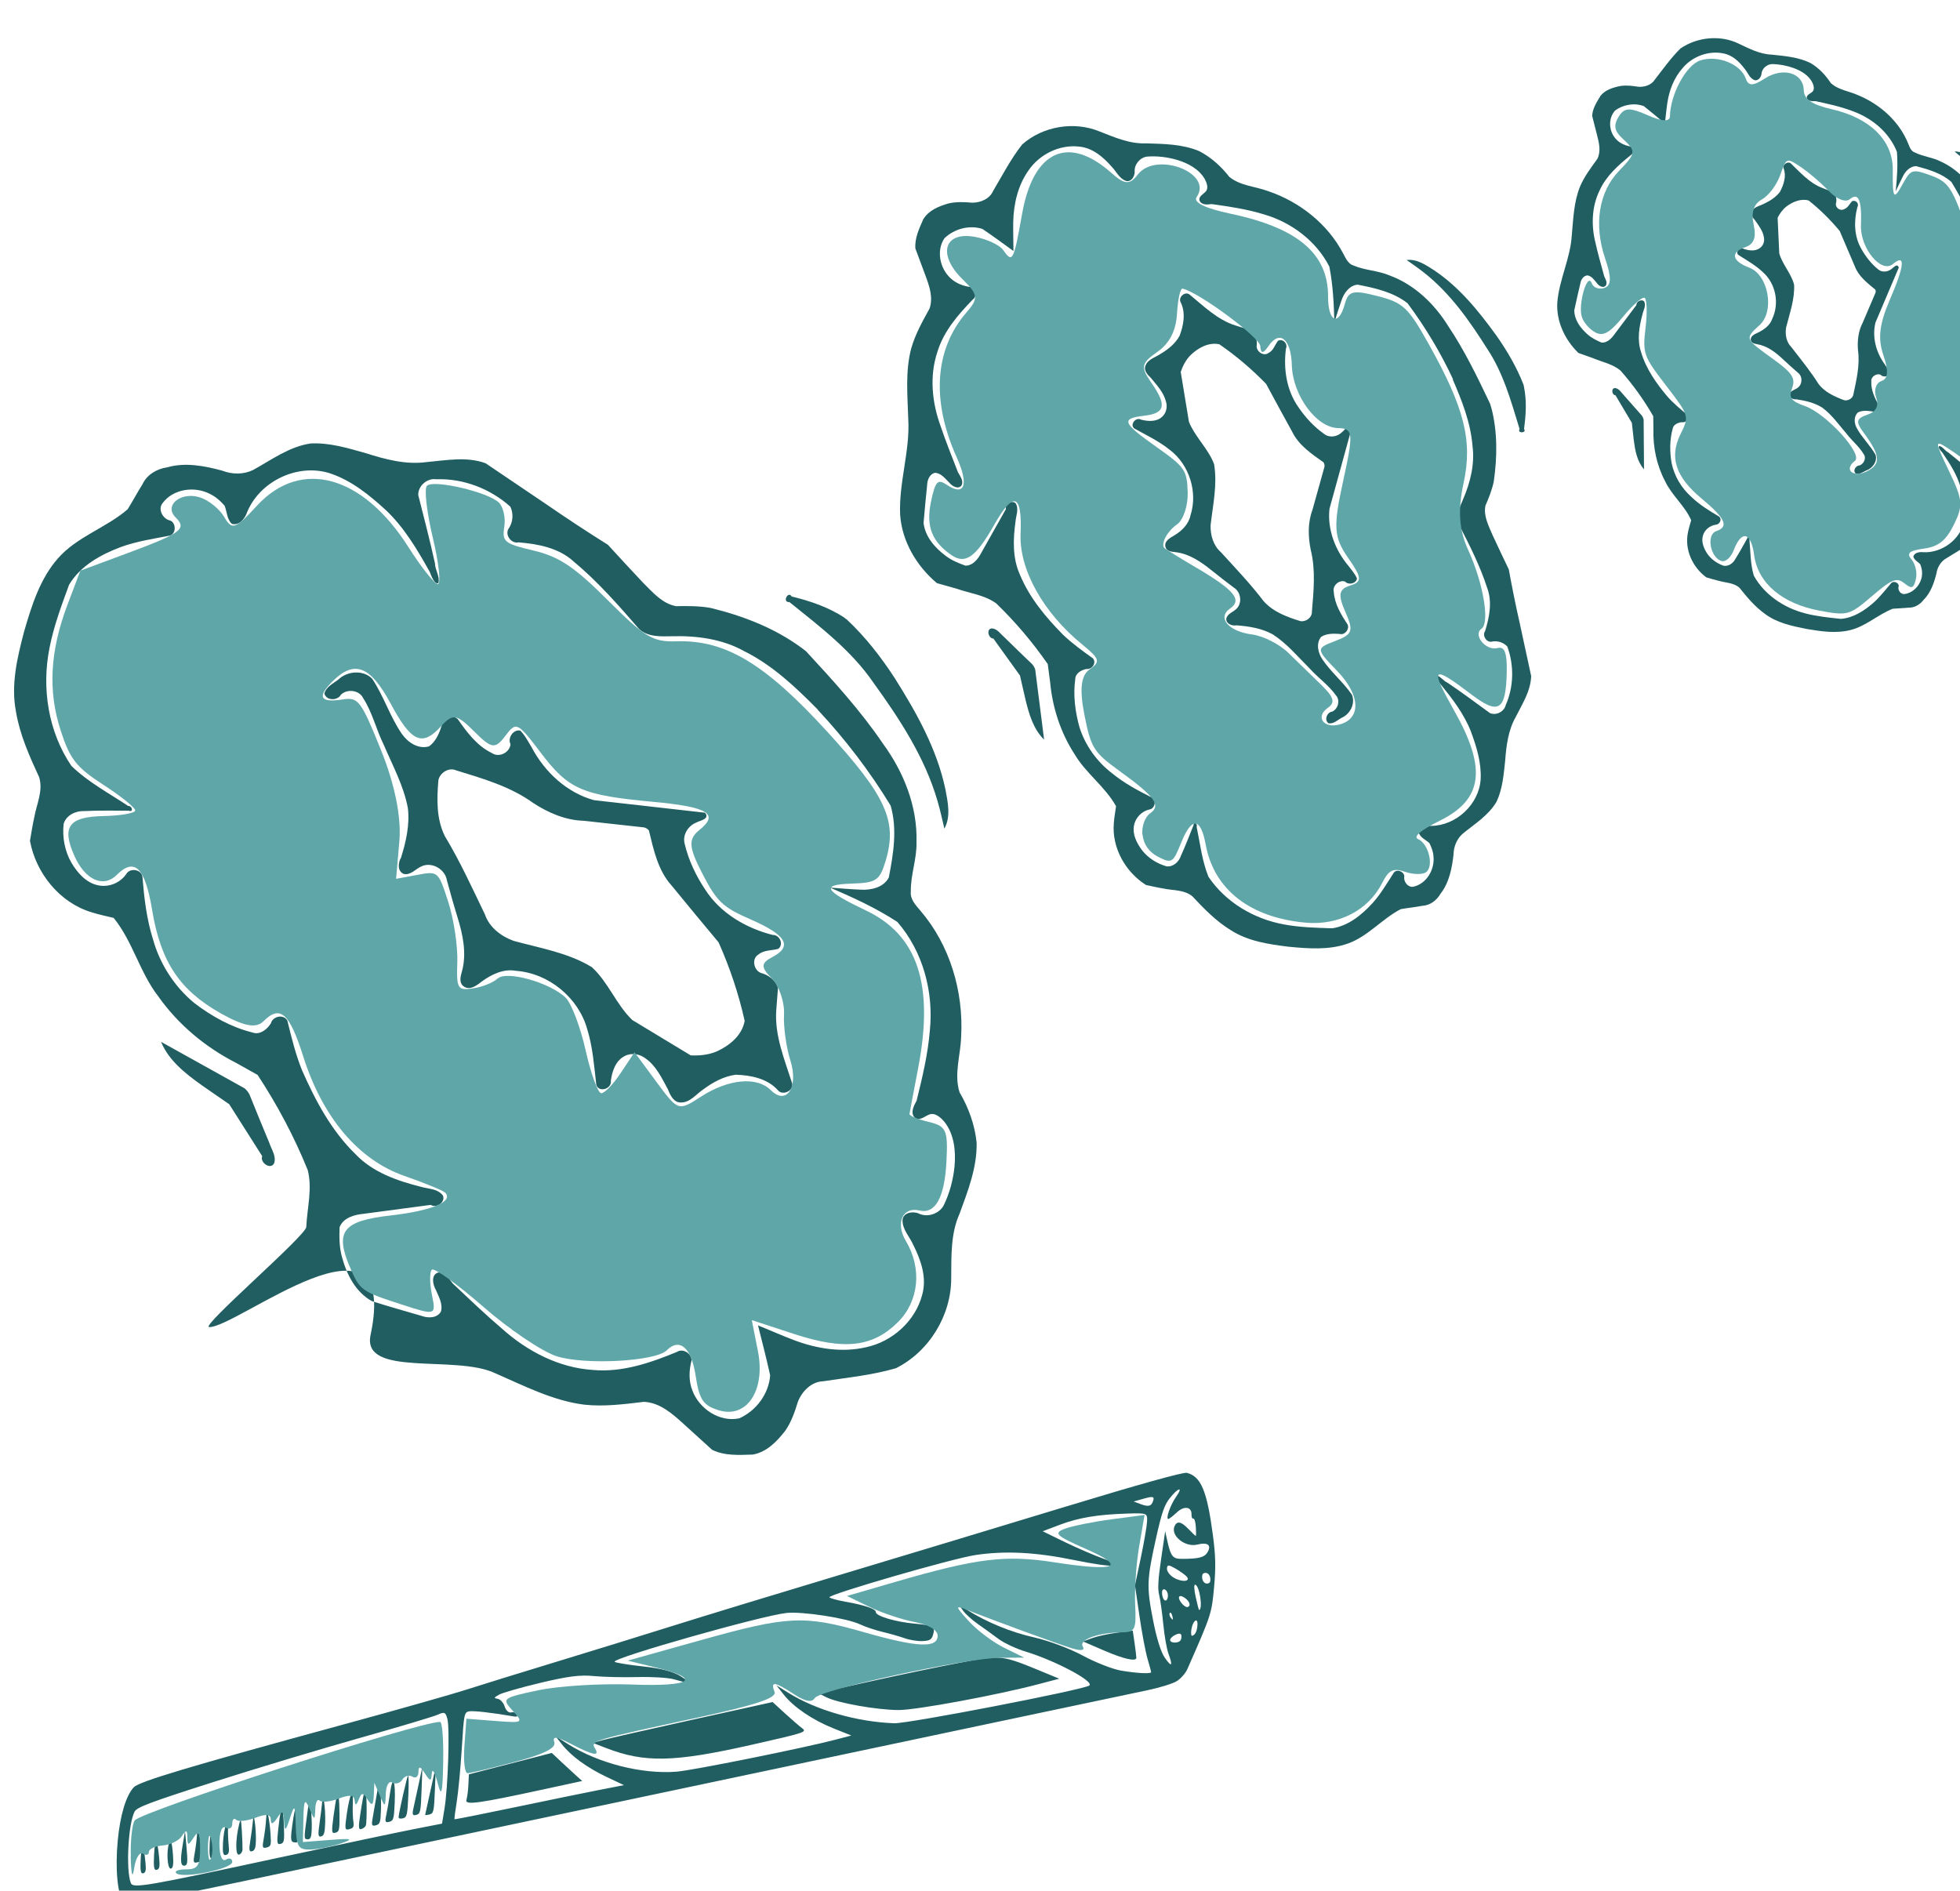 <?xml version="1.0" encoding="UTF-8" standalone="no"?>
<!-- Created with Inkscape (http://www.inkscape.org/) -->

<svg
   width="31.357mm"
   height="30.247mm"
   viewBox="0 0 31.357 30.247"
   version="1.1"
   id="svg6547"
   inkscape:version="1.3 (0e150ed6c4, 2023-07-21)"
   sodipodi:docname="category_smoke.svg"
   xmlns:inkscape="http://www.inkscape.org/namespaces/inkscape"
   xmlns:sodipodi="http://sodipodi.sourceforge.net/DTD/sodipodi-0.dtd"
   xmlns="http://www.w3.org/2000/svg"
   xmlns:svg="http://www.w3.org/2000/svg">
  <sodipodi:namedview
     id="namedview6549"
     pagecolor="#ffffff"
     bordercolor="#666666"
     borderopacity="1.0"
     inkscape:showpageshadow="2"
     inkscape:pageopacity="0.0"
     inkscape:pagecheckerboard="0"
     inkscape:deskcolor="#d1d1d1"
     inkscape:document-units="mm"
     showgrid="false"
     inkscape:zoom="3.2213244"
     inkscape:cx="90.335515"
     inkscape:cy="57.119364"
     inkscape:window-width="1477"
     inkscape:window-height="962"
     inkscape:window-x="2246"
     inkscape:window-y="163"
     inkscape:window-maximized="0"
     inkscape:current-layer="g110" />
  <defs
     id="defs6544" />
  <g
     inkscape:label="Layer 1"
     inkscape:groupmode="layer"
     id="layer1"
     transform="translate(-46.516,-149.184)">
    <g
       id="g110"
       transform="matrix(1.659,0,0,1.659,4.872,-113.781)">
      <g
         id="g1">
        <g
           id="g277175-3"
           transform="matrix(0.45,0.45,-0.45,0.45,-304.771,-506.328)">
          <path
             id="rect75554-8"
             style="fill:#215e61;fill-opacity:1;stroke:none;stroke-width:0.102;stroke-opacity:0.816;stop-color:#000000"
             d="m 1120.904,369.751 c -0.286,0.057 -0.55,0.189 -0.798,0.339 -0.103,-0.027 -0.039,0.172 0.036,0.084 0.585,-0.063 1.181,-0.146 1.766,-0.036 0.67,0.108 1.349,0.249 1.949,0.579 0.128,0.069 0.249,0.148 0.373,0.224 -0.058,-0.2 -0.245,-0.319 -0.407,-0.43 -0.524,-0.343 -1.135,-0.514 -1.739,-0.651 -0.374,-0.079 -0.757,-0.127 -1.139,-0.114 -0.013,0.002 -0.026,0.004 -0.04,0.007 z m -0.151,0.785 c -0.499,0.077 -0.968,0.287 -1.397,0.548 -0.142,0.1 -0.265,0.224 -0.385,0.349 -0.176,0.121 -0.401,0.101 -0.604,0.102 -0.261,-0.008 -0.522,-0.018 -0.783,-0.03 -0.358,0.082 -0.718,0.157 -1.079,0.223 -0.369,0.071 -0.737,0.142 -1.106,0.214 -0.278,0.129 -0.454,0.392 -0.645,0.62 -0.191,0.252 -0.471,0.413 -0.747,0.556 -0.246,0.138 -0.503,0.274 -0.694,0.486 -0.197,0.263 -0.244,0.597 -0.334,0.904 -0.053,0.151 -0.175,0.27 -0.32,0.334 -0.244,0.14 -0.489,0.305 -0.629,0.557 -0.093,0.125 -0.138,0.294 -0.082,0.445 0.032,0.143 0.076,0.284 0.109,0.427 -0.032,0.432 -0.25,0.835 -0.221,1.274 0.027,0.411 0.223,0.783 0.417,1.137 0.206,0.354 0.429,0.72 0.776,0.954 0.287,0.205 0.62,0.332 0.949,0.453 0.191,0.099 0.262,0.316 0.379,0.483 0.065,0.102 0.136,0.199 0.206,0.298 0.41,0.282 0.979,0.345 1.424,0.106 0.103,-0.053 0.2,-0.117 0.298,-0.177 0.457,0.047 0.861,0.304 1.316,0.362 0.514,0.089 1.048,0.042 1.544,-0.119 0.122,-0.034 0.243,-0.068 0.365,-0.103 0.533,0.11 1.055,0.27 1.556,0.482 0.254,0.15 0.402,0.415 0.596,0.627 0.088,0.109 -0.071,2.208 0.031,2.112 0.306,-0.288 0.63,-3.466 1.814,-1.645 0.361,0.555 1.119,-0.703 1.744,-0.925 0.444,-0.175 0.912,-0.322 1.294,-0.619 0.236,-0.19 0.421,-0.432 0.608,-0.669 0.178,-0.162 0.431,-0.177 0.659,-0.188 l 0.583,-0.028 c 0.202,-0.067 0.346,-0.233 0.487,-0.383 0.125,-0.173 0.12,-0.4 0.095,-0.602 -0.028,-0.161 -0.101,-0.309 -0.177,-0.452 -0.067,-0.157 -0.069,-0.359 0.054,-0.489 0.221,-0.301 0.46,-0.591 0.639,-0.919 0.178,-0.536 0.025,-1.163 -0.376,-1.559 -0.228,-0.233 -0.48,-0.465 -0.598,-0.777 -0.155,-0.334 -0.307,-0.683 -0.577,-0.943 -0.211,-0.173 -0.463,-0.29 -0.726,-0.359 -0.257,-0.135 -0.385,-0.409 -0.578,-0.613 -0.456,-0.51 -1.102,-0.861 -1.788,-0.913 -0.107,-0.009 -0.233,-0.01 -0.306,-0.103 -0.182,-0.175 -0.284,-0.415 -0.468,-0.589 -0.37,-0.394 -0.892,-0.616 -1.419,-0.697 -0.596,-0.114 -1.203,-0.141 -1.808,-0.165 -0.032,0.004 -0.064,0.008 -0.096,0.012 z m 0.849,0.489 c 0.608,0.02 1.214,0.102 1.805,0.245 0.326,0.18 0.548,0.489 0.751,0.79 0.052,0.164 -0.053,0.328 -0.172,0.433 -0.114,0.105 -0.232,0.205 -0.349,0.305 0.355,-0.141 0.714,-0.275 1.089,-0.353 0.591,0.041 1.142,0.361 1.513,0.817 0.234,0.276 0.423,0.585 0.609,0.893 0.024,0.082 0.059,0.201 0.163,0.2 0.088,-0.01 0.09,-0.119 0.118,-0.183 0.037,-0.094 0.161,-0.096 0.247,-0.089 0.237,0.029 0.435,0.192 0.583,0.37 0.13,0.159 0.234,0.34 0.301,0.534 0.041,0.14 -0.043,0.307 -0.183,0.354 -0.09,0.035 -0.18,0.163 -0.097,0.247 0.101,0.101 0.254,0.098 0.38,0.148 0.244,0.08 0.496,0.204 0.626,0.436 0.209,0.354 0.184,0.821 -0.037,1.163 -0.197,0.317 -0.509,0.544 -0.845,0.696 -0.18,0.082 -0.366,0.152 -0.548,0.23 0.223,0.133 0.446,0.265 0.665,0.405 0.185,0.213 0.23,0.53 0.13,0.791 -0.166,0.256 -0.529,0.327 -0.798,0.206 -0.144,-0.061 -0.255,-0.18 -0.333,-0.313 -0.072,-0.078 -0.228,-0.042 -0.249,0.064 -0.166,0.4 -0.365,0.808 -0.704,1.091 -0.388,0.343 -0.906,0.506 -1.417,0.534 -0.336,0.027 -0.673,0.034 -1.01,0.044 -0.091,-0.008 -0.212,-0.044 -0.279,0.041 -0.052,0.101 0.073,0.185 0.159,0.207 0.105,0.043 0.232,0.074 0.291,0.181 0.029,0.112 -0.068,0.209 -0.162,0.252 -0.228,0.126 -0.456,0.253 -0.688,0.373 -0.272,0.081 -0.559,-0.015 -0.796,-0.151 -0.133,-0.075 -0.242,-0.183 -0.345,-0.294 -0.062,-0.143 0.026,-0.295 0.116,-0.403 l 0.622,-0.813 c 0.1,-0.022 0.13,-0.187 0.032,-0.23 -0.134,-0.021 -0.233,0.091 -0.342,0.148 -0.313,0.187 -0.661,0.353 -1.034,0.345 -0.511,0.008 -1.008,-0.143 -1.48,-0.327 -0.24,-0.102 -0.463,-0.238 -0.686,-0.373 -0.114,-0.034 -0.205,0.108 -0.148,0.206 0.024,0.104 0.01,0.244 -0.099,0.294 -0.285,0.172 -0.612,0.264 -0.94,0.308 -0.389,0.037 -0.786,-0.049 -1.126,-0.241 -0.285,-0.148 -0.538,-0.349 -0.782,-0.556 -0.09,-0.07 -0.232,0.035 -0.203,0.142 0.031,0.161 -0.042,0.334 -0.179,0.423 -0.155,0.104 -0.357,0.089 -0.53,0.045 -0.196,-0.053 -0.371,-0.174 -0.498,-0.331 -0.068,-0.12 -0.013,-0.273 0.084,-0.361 0.15,-0.167 0.314,-0.321 0.471,-0.48 0.076,-0.032 -0.015,-0.091 -0.057,-0.044 -0.344,0.069 -0.684,0.174 -1.037,0.179 -0.615,-0.117 -1.156,-0.514 -1.5,-1.031 -0.186,-0.277 -0.326,-0.582 -0.466,-0.885 -0.082,-0.326 0.016,-0.664 0.151,-0.961 0.108,-0.231 0.261,-0.436 0.402,-0.646 0.052,-0.099 -0.089,-0.221 -0.178,-0.153 -0.092,0.043 -0.232,-0.002 -0.247,-0.111 -0.044,-0.27 0.157,-0.533 0.409,-0.612 0.09,-0.032 0.187,-0.037 0.281,-0.031 0.092,0.038 0.168,0.121 0.274,0.117 0.104,-0.059 0.081,-0.202 0.036,-0.293 -0.194,-0.471 0.022,-1.073 0.48,-1.303 0.303,-0.15 0.647,-0.186 0.981,-0.201 0.388,-0.012 0.766,0.087 1.137,0.191 0.057,0.025 0.192,0.089 0.213,0.027 -0.056,-0.091 -0.174,-0.103 -0.248,-0.174 -0.299,-0.191 -0.605,-0.371 -0.91,-0.552 -0.103,-0.095 -0.089,-0.281 0.023,-0.363 0.279,-0.3 0.68,-0.478 1.088,-0.5 0.113,0.04 0.2,0.144 0.218,0.263 0.033,0.103 0.194,0.123 0.251,0.032 0.226,-0.192 0.491,-0.373 0.798,-0.386 0.472,-0.043 0.947,-0.012 1.419,0.022 0.186,-0.004 0.318,-0.155 0.438,-0.279 0.257,-0.271 0.567,-0.507 0.931,-0.61 0.455,-0.153 0.941,-0.165 1.416,-0.162 z m -0.108,2.311 c -0.441,0.352 -0.883,0.704 -1.324,1.055 -0.372,0.211 -0.83,0.226 -1.232,0.102 -0.1,-0.024 -0.199,-0.058 -0.303,-0.058 -0.091,0.06 -0.058,0.217 0.041,0.25 0.083,0.096 0.024,0.272 -0.102,0.294 -0.236,0.084 -0.491,0.046 -0.732,0.003 -0.103,3.3e-4 -0.177,0.14 -0.111,0.223 0.06,0.116 0.118,0.244 0.095,0.377 -0.08,0.149 -0.272,0.185 -0.426,0.157 -0.312,-0.058 -0.597,-0.211 -0.909,-0.273 -0.194,2.3e-4 -0.349,0.185 -0.352,0.372 -0.012,0.098 -0.054,0.206 0,0.298 0.097,0.06 0.22,-0.061 0.19,-0.162 -3e-4,-0.134 0.148,-0.25 0.277,-0.203 0.253,0.055 0.475,0.197 0.719,0.279 0.316,0.127 0.649,0.224 0.934,0.418 0.203,0.159 0.343,0.382 0.461,0.608 0.02,0.085 0.107,0.185 0.203,0.143 0.093,-0.06 0.072,-0.188 0.111,-0.278 0.063,-0.158 0.283,-0.214 0.419,-0.116 0.168,0.096 0.336,0.191 0.507,0.281 0.246,0.13 0.494,0.29 0.634,0.54 0.035,0.065 0.087,0.15 0.173,0.136 0.121,-0.017 0.133,-0.16 0.146,-0.257 0.029,-0.176 0.095,-0.362 0.248,-0.468 0.376,-0.327 0.959,-0.385 1.393,-0.139 0.253,0.133 0.469,0.323 0.692,0.498 0.114,0.06 0.211,-0.125 0.112,-0.199 -0.088,-0.116 -0.166,-0.267 -0.116,-0.415 0.034,-0.112 0.143,-0.186 0.257,-0.198 0.193,-0.031 0.381,0.04 0.563,0.093 0.086,0.037 0.202,0.081 0.279,0.002 0.101,-0.099 0.074,-0.255 0.1,-0.382 0.026,-0.178 0.079,-0.357 0.189,-0.502 0.167,-0.158 0.381,-0.301 0.621,-0.287 0.113,0.01 0.175,-0.168 0.076,-0.227 -0.334,-0.173 -0.699,-0.321 -0.952,-0.612 -0.074,-0.086 -0.147,-0.172 -0.221,-0.258 -0.108,-0.058 -0.242,-0.038 -0.345,0.023 -0.105,0.046 -0.252,-0.05 -0.223,-0.169 0.01,-0.115 0.105,-0.188 0.153,-0.278 0.01,-0.11 -0.138,-0.164 -0.211,-0.086 -0.356,0.211 -0.786,0.325 -1.198,0.238 -0.254,-0.05 -0.504,-0.138 -0.724,-0.275 -0.116,-0.069 -0.151,-0.226 -0.101,-0.346 0.019,-0.064 0.115,-0.195 -0.013,-0.202 z m -0.41,0.791 c 0.257,0.156 0.524,0.332 0.835,0.347 0.37,0.037 0.74,0.072 1.11,0.105 0.391,0.15 0.768,0.337 1.121,0.562 0.128,0.183 0.103,0.426 0.029,0.624 -0.05,0.126 -0.138,0.234 -0.238,0.324 -0.335,0.082 -0.669,0.165 -1.004,0.247 -0.339,0.007 -0.66,-0.148 -1,-0.133 -0.41,0.099 -0.757,0.35 -1.119,0.556 -0.182,0.086 -0.405,0.116 -0.591,0.025 -0.42,-0.147 -0.837,-0.303 -1.269,-0.41 -0.277,-0.093 -0.485,-0.312 -0.669,-0.531 -0.063,-0.096 -0.028,-0.251 0.084,-0.294 0.374,-0.198 0.754,-0.409 1.177,-0.477 0.267,-0.056 0.532,-0.161 0.732,-0.351 0.239,-0.191 0.477,-0.383 0.716,-0.574 0.025,-0.016 0.056,-0.023 0.086,-0.02 z m -1.57,7.095 -1.393,0.397 c 0.286,0.119 0.604,0.078 0.9,0.029 0.167,-0.029 0.333,-0.061 0.499,-0.091 l 0.91,0.203 c 0.041,0.096 0.244,0.061 0.203,-0.054 -0.053,-0.1 -0.178,-0.118 -0.271,-0.165 -0.245,-0.101 -0.489,-0.203 -0.733,-0.307 -0.038,-0.011 -0.077,-0.015 -0.116,-0.012 z"
             sodipodi:nodetypes="scccssssssssssssscssssssssccsssssssccsssssssssssssssccccccssccssssccsccssssssssssscccsssssccssscscssssssssccssssccssccsssssssssssscsscccsssscssscccssssssscssssssssssssssssscssssssscsscssssssccscccccccccccccccssccccccccsc" />
          <path
             style="fill:#5fa6a9;fill-opacity:1;stroke:none;stroke-width:0.121;stroke-opacity:0.816;stop-color:#000000"
             d="m 1122.556,382.009 c -0.544,-0.221 -0.568,-0.419 -0.118,-0.985 0.395,-0.497 0.532,-0.833 0.342,-0.833 -0.045,0 -0.322,0.116 -0.614,0.257 -0.663,0.321 -1.502,0.252 -2.363,-0.195 -0.618,-0.321 -0.805,-0.309 -0.805,0.05 0,0.156 -0.155,0.262 -0.542,0.371 -0.69,0.193 -1.197,0.091 -1.843,-0.372 -0.53,-0.38 -0.755,-0.379 -0.755,0.004 0,0.283 -0.283,0.392 -0.653,0.251 -0.455,-0.173 -0.486,-0.358 -0.123,-0.737 0.185,-0.193 0.313,-0.375 0.283,-0.404 -0.029,-0.029 -0.306,0 -0.615,0.067 -0.478,0.102 -0.633,0.084 -1.04,-0.124 -0.564,-0.288 -0.967,-0.737 -1.277,-1.425 l -0.225,-0.499 0.316,-0.689 c 0.365,-0.798 0.381,-0.902 0.134,-0.902 -0.255,0 -0.226,-0.33 0.041,-0.473 0.122,-0.065 0.336,-0.089 0.474,-0.053 0.23,0.06 0.25,0.019 0.231,-0.477 -0.038,-0.977 0.807,-1.456 2.07,-1.173 0.354,0.079 0.673,0.115 0.708,0.08 0.035,-0.035 -0.213,-0.235 -0.553,-0.444 -0.339,-0.209 -0.617,-0.43 -0.617,-0.492 0,-0.14 0.726,-0.591 0.953,-0.591 0.092,0 0.234,0.09 0.315,0.201 0.136,0.186 0.18,0.181 0.571,-0.06 0.336,-0.207 0.611,-0.262 1.324,-0.262 0.802,0 0.931,-0.033 1.181,-0.299 0.503,-0.535 1.183,-0.706 2.57,-0.644 1.336,0.059 1.724,0.206 2.022,0.763 0.145,0.271 0.133,0.332 -0.122,0.603 -0.323,0.344 -0.229,0.372 0.445,0.134 0.818,-0.289 1.524,0.068 2.246,1.134 0.202,0.299 0.381,0.561 0.397,0.582 0.016,0.021 0.146,-0.033 0.29,-0.121 0.235,-0.144 0.295,-0.121 0.616,0.235 0.366,0.406 0.445,0.683 0.234,0.813 -0.224,0.138 -0.123,0.396 0.184,0.473 0.465,0.117 0.782,0.502 0.782,0.949 0,0.541 -0.269,0.881 -0.983,1.243 l -0.604,0.306 0.401,0.269 c 0.5,0.336 0.602,0.842 0.212,1.05 -0.219,0.117 -0.322,0.097 -0.614,-0.118 -0.349,-0.258 -0.587,-0.245 -0.587,0.034 0,0.238 -0.717,1.037 -1.116,1.243 -0.203,0.105 -0.796,0.221 -1.317,0.256 -0.521,0.036 -0.948,0.105 -0.948,0.154 0,0.049 0.121,0.169 0.27,0.268 0.268,0.178 0.267,0.18 -0.237,0.437 -0.556,0.283 -0.586,0.288 -0.943,0.143 z m -1.505,-4.675 c 0,-0.181 0.612,-0.523 0.936,-0.523 0.123,0 0.474,0.159 0.78,0.353 0.306,0.194 0.586,0.324 0.622,0.288 0.036,-0.036 0.032,-0.229 -0.01,-0.43 l -0.073,-0.365 0.551,0.083 c 0.548,0.082 0.551,0.081 0.636,-0.316 0.103,-0.485 0.381,-0.821 0.68,-0.821 0.336,0 0.267,-0.333 -0.11,-0.528 -0.183,-0.095 -0.436,-0.286 -0.562,-0.426 -0.126,-0.14 -0.361,-0.254 -0.521,-0.254 -0.232,0 -0.276,-0.047 -0.218,-0.231 0.107,-0.339 -0.082,-0.391 -0.635,-0.174 -0.429,0.169 -0.555,0.172 -1.013,0.025 -0.429,-0.137 -0.518,-0.216 -0.494,-0.437 0.041,-0.385 -0.157,-0.336 -0.797,0.196 -0.834,0.692 -1.04,0.774 -1.728,0.679 -0.583,-0.08 -0.602,-0.074 -0.563,0.201 0.035,0.252 -0.01,0.284 -0.383,0.284 -0.374,0 -0.421,0.035 -0.409,0.302 0.02,0.422 -0.149,0.486 -0.781,0.295 -0.625,-0.188 -0.863,-0.083 -0.863,0.384 0,0.339 0.098,0.365 0.305,0.082 0.139,-0.19 0.208,-0.181 0.953,0.136 0.512,0.218 0.936,0.499 1.171,0.779 l 0.368,0.438 0.184,-0.268 c 0.183,-0.267 0.185,-0.267 0.625,-0.042 0.242,0.124 0.575,0.37 0.739,0.546 0.278,0.298 0.31,0.305 0.453,0.109 0.085,-0.116 0.154,-0.28 0.154,-0.366 z"
             id="path82409-5" />
        </g>
        <g
           id="g277179-6"
           transform="matrix(0.349,0.5,-0.5,0.349,-170.813,-522.953)">
          <path
             id="path82268-1"
             style="fill:#215e61;fill-opacity:1;stroke:none;stroke-width:0.079;stroke-opacity:0.816;stop-color:#000000"
             d="m 1119.141,359.939 c 0.207,0.088 0.386,0.23 0.55,0.382 0.082,-0.004 0,0.136 -0.04,0.058 -0.433,-0.14 -0.871,-0.296 -1.33,-0.306 -0.524,-0.024 -1.06,-0.024 -1.565,0.131 -0.107,0.032 -0.212,0.072 -0.318,0.11 0.075,-0.142 0.236,-0.203 0.376,-0.261 0.45,-0.177 0.94,-0.211 1.418,-0.219 0.295,-7.7e-4 0.593,0.023 0.88,0.093 0.01,0.004 0.019,0.008 0.029,0.011 z m -0.01,0.618 c 0.365,0.137 0.687,0.369 0.97,0.634 0.091,0.098 0.166,0.211 0.236,0.325 0.114,0.12 0.287,0.14 0.441,0.173 0.199,0.035 0.398,0.069 0.597,0.101 0.258,0.118 0.518,0.232 0.782,0.339 0.268,0.112 0.535,0.224 0.803,0.336 0.19,0.141 0.282,0.368 0.391,0.57 0.105,0.221 0.291,0.386 0.477,0.538 0.164,0.143 0.338,0.286 0.448,0.477 0.107,0.23 0.09,0.49 0.11,0.737 0.016,0.122 0.09,0.232 0.189,0.303 0.163,0.144 0.322,0.308 0.388,0.521 0.051,0.109 0.058,0.244 -0.01,0.349 -0.046,0.104 -0.102,0.203 -0.15,0.306 -0.044,0.332 0.057,0.671 -0.033,0.999 -0.085,0.306 -0.292,0.557 -0.494,0.795 -0.212,0.236 -0.438,0.477 -0.737,0.6 -0.25,0.11 -0.521,0.154 -0.79,0.193 -0.16,0.045 -0.248,0.198 -0.363,0.306 -0.065,0.067 -0.135,0.129 -0.203,0.193 -0.355,0.149 -0.795,0.107 -1.094,-0.144 -0.07,-0.056 -0.132,-0.12 -0.198,-0.181 -0.353,-0.036 -0.699,0.094 -1.052,0.067 -0.403,-0.014 -0.8,-0.134 -1.15,-0.333 -0.087,-0.045 -0.173,-0.09 -0.26,-0.135 -0.42,-7.7e-4 -0.841,0.038 -1.253,0.119 -0.215,0.074 -0.369,0.251 -0.55,0.381 -0.083,0.068 -0.167,0.137 -0.25,0.205 -0.404,0.108 -0.856,0.076 -1.219,-0.142 -0.433,-0.274 -0.736,-0.708 -1.173,-0.975 -0.309,-0.202 -0.639,-0.387 -0.882,-0.672 -0.149,-0.181 -0.251,-0.394 -0.354,-0.602 -0.109,-0.15 -0.298,-0.202 -0.469,-0.246 -0.145,-0.038 -0.291,-0.075 -0.437,-0.113 -0.142,-0.083 -0.225,-0.231 -0.308,-0.367 -0.068,-0.15 -0.028,-0.322 0.023,-0.471 0.047,-0.117 0.125,-0.218 0.205,-0.314 0.076,-0.108 0.109,-0.261 0.036,-0.379 -0.119,-0.262 -0.255,-0.519 -0.339,-0.796 -0.05,-0.433 0.164,-0.884 0.53,-1.12 0.209,-0.14 0.436,-0.276 0.575,-0.494 0.17,-0.228 0.34,-0.468 0.585,-0.622 0.187,-0.098 0.396,-0.146 0.606,-0.157 0.216,-0.062 0.356,-0.249 0.534,-0.373 0.425,-0.314 0.969,-0.478 1.497,-0.409 0.082,0.01 0.178,0.029 0.248,-0.03 0.165,-0.104 0.281,-0.269 0.447,-0.372 0.342,-0.24 0.772,-0.326 1.183,-0.304 0.469,0.008 0.933,0.083 1.394,0.16 0.024,0.008 0.047,0.016 0.071,0.024 z m -0.72,0.236 c -0.463,-0.081 -0.935,-0.114 -1.405,-0.099 -0.275,0.085 -0.491,0.284 -0.693,0.48 -0.065,0.116 -0.012,0.257 0.062,0.355 0.07,0.097 0.143,0.191 0.216,0.286 -0.246,-0.162 -0.497,-0.32 -0.768,-0.439 -0.454,-0.062 -0.921,0.093 -1.274,0.38 -0.22,0.172 -0.412,0.376 -0.601,0.58 -0.031,0.058 -0.076,0.143 -0.155,0.126 -0.065,-0.021 -0.049,-0.104 -0.061,-0.157 -0.014,-0.077 -0.107,-0.098 -0.173,-0.106 -0.184,-0.015 -0.36,0.076 -0.5,0.188 -0.123,0.099 -0.231,0.22 -0.312,0.357 -0.053,0.1 -0.015,0.239 0.083,0.297 0.063,0.04 0.111,0.151 0.034,0.202 -0.092,0.06 -0.208,0.034 -0.311,0.052 -0.197,0.022 -0.407,0.076 -0.543,0.231 -0.214,0.235 -0.269,0.592 -0.155,0.886 0.099,0.271 0.299,0.492 0.529,0.66 0.124,0.09 0.253,0.173 0.378,0.26 -0.19,0.065 -0.379,0.13 -0.567,0.202 -0.174,0.132 -0.257,0.365 -0.223,0.578 0.085,0.219 0.349,0.331 0.572,0.282 0.118,-0.024 0.221,-0.096 0.301,-0.184 0.067,-0.048 0.179,0.004 0.178,0.088 0.063,0.329 0.149,0.669 0.361,0.936 0.239,0.321 0.606,0.526 0.988,0.627 0.25,0.073 0.504,0.131 0.757,0.193 0.07,0.008 0.167,-8e-5 0.204,0.075 0.024,0.085 -0.084,0.129 -0.153,0.132 -0.086,0.016 -0.187,0.02 -0.249,0.091 -0.039,0.08 0.019,0.169 0.083,0.216 0.153,0.131 0.305,0.263 0.461,0.391 0.193,0.104 0.425,0.077 0.626,0.011 0.112,-0.036 0.212,-0.1 0.307,-0.168 0.069,-0.098 0.026,-0.227 -0.024,-0.323 -0.114,-0.238 -0.228,-0.475 -0.343,-0.713 -0.072,-0.032 -0.069,-0.162 0.012,-0.179 0.105,0.005 0.162,0.105 0.235,0.166 0.207,0.191 0.444,0.371 0.728,0.424 0.386,0.086 0.786,0.051 1.171,-0.015 0.198,-0.04 0.388,-0.107 0.578,-0.174 0.092,-0.008 0.138,0.114 0.079,0.179 -0.034,0.075 -0.046,0.183 0.029,0.238 0.189,0.175 0.421,0.296 0.662,0.381 0.288,0.09 0.603,0.086 0.89,-0.005 0.239,-0.067 0.462,-0.18 0.679,-0.298 0.079,-0.038 0.17,0.063 0.132,0.139 -0.049,0.117 -0.021,0.259 0.069,0.348 0.101,0.103 0.256,0.123 0.394,0.118 0.157,-0.009 0.308,-0.073 0.429,-0.172 0.071,-0.08 0.053,-0.205 -0.01,-0.286 -0.087,-0.15 -0.187,-0.292 -0.281,-0.438 -0.052,-0.036 0.025,-0.067 0.05,-0.024 0.249,0.106 0.49,0.239 0.756,0.299 0.484,0.009 0.956,-0.207 1.297,-0.544 0.185,-0.181 0.338,-0.389 0.492,-0.596 0.114,-0.233 0.092,-0.505 0.037,-0.751 -0.045,-0.192 -0.129,-0.371 -0.203,-0.552 -0.024,-0.083 0.102,-0.153 0.159,-0.087 0.063,0.047 0.176,0.035 0.204,-0.045 0.076,-0.197 -0.034,-0.428 -0.213,-0.527 -0.063,-0.039 -0.136,-0.057 -0.208,-0.068 -0.075,0.014 -0.146,0.065 -0.226,0.046 -0.07,-0.061 -0.029,-0.166 0.018,-0.227 0.221,-0.326 0.152,-0.815 -0.158,-1.061 -0.206,-0.161 -0.46,-0.242 -0.71,-0.307 -0.291,-0.07 -0.594,-0.055 -0.89,-0.034 -0.047,0.01 -0.16,0.037 -0.165,-0.013 0.057,-0.06 0.148,-0.051 0.215,-0.092 0.256,-0.098 0.516,-0.185 0.775,-0.274 0.093,-0.056 0.111,-0.198 0.039,-0.278 -0.164,-0.271 -0.439,-0.469 -0.744,-0.55 -0.092,0.013 -0.174,0.077 -0.207,0.164 -0.041,0.072 -0.166,0.063 -0.195,-0.016 -0.141,-0.181 -0.313,-0.36 -0.543,-0.418 -0.35,-0.107 -0.715,-0.158 -1.077,-0.207 -0.14,-0.033 -0.216,-0.167 -0.287,-0.28 -0.152,-0.246 -0.349,-0.473 -0.609,-0.608 -0.32,-0.187 -0.686,-0.273 -1.046,-0.346 z m -0.282,1.766 c 0.279,0.336 0.557,0.671 0.836,1.007 0.248,0.218 0.592,0.302 0.916,0.271 0.079,-0.003 0.16,-0.012 0.238,0.004 0.06,0.06 0.01,0.173 -0.07,0.183 -0.078,0.06 -0.061,0.202 0.031,0.238 0.165,0.101 0.365,0.112 0.553,0.118 0.078,0.017 0.112,0.134 0.049,0.186 -0.063,0.078 -0.128,0.166 -0.131,0.27 0.037,0.125 0.177,0.183 0.298,0.186 0.245,0.005 0.485,-0.065 0.73,-0.063 0.147,0.031 0.235,0.195 0.208,0.337 -0.01,0.076 0.01,0.165 -0.049,0.225 -0.083,0.03 -0.157,-0.081 -0.118,-0.152 0.021,-0.101 -0.072,-0.213 -0.178,-0.197 -0.2,0.002 -0.391,0.074 -0.588,0.098 -0.259,0.047 -0.527,0.068 -0.773,0.169 -0.179,0.088 -0.32,0.235 -0.445,0.388 -0.028,0.061 -0.11,0.123 -0.176,0.076 -0.061,-0.06 -0.025,-0.153 -0.04,-0.228 -0.023,-0.13 -0.181,-0.207 -0.299,-0.154 -0.142,0.046 -0.284,0.092 -0.428,0.133 -0.207,0.06 -0.42,0.142 -0.565,0.309 -0.037,0.044 -0.089,0.1 -0.152,0.076 -0.089,-0.032 -0.076,-0.142 -0.07,-0.218 0.01,-0.138 -0.015,-0.289 -0.114,-0.393 -0.233,-0.306 -0.665,-0.442 -1.032,-0.325 -0.212,0.061 -0.405,0.171 -0.602,0.268 -0.096,0.028 -0.14,-0.128 -0.053,-0.168 0.085,-0.074 0.168,-0.176 0.153,-0.296 -0.01,-0.09 -0.079,-0.164 -0.163,-0.19 -0.141,-0.054 -0.295,-0.03 -0.441,-0.019 -0.071,0.015 -0.166,0.029 -0.211,-0.042 -0.061,-0.091 -0.016,-0.204 -0.015,-0.305 0.01,-0.139 0,-0.282 -0.064,-0.409 -0.101,-0.146 -0.241,-0.288 -0.425,-0.315 -0.087,-0.01 -0.105,-0.155 -0.022,-0.184 0.28,-0.079 0.58,-0.133 0.816,-0.313 0.069,-0.053 0.139,-0.107 0.208,-0.161 0.091,-0.027 0.189,0.009 0.257,0.071 0.072,0.051 0.199,0.002 0.195,-0.093 0.014,-0.087 -0.05,-0.159 -0.072,-0.234 0.011,-0.085 0.13,-0.102 0.173,-0.032 0.236,0.216 0.544,0.37 0.869,0.369 0.2,0.003 0.403,-0.025 0.591,-0.094 0.099,-0.034 0.15,-0.147 0.131,-0.246 0,-0.051 -0.057,-0.165 0.042,-0.15 z m 0.185,0.663 c -0.219,0.078 -0.449,0.169 -0.686,0.131 -0.286,-0.03 -0.571,-0.062 -0.856,-0.095 -0.319,0.052 -0.634,0.134 -0.937,0.248 -0.126,0.118 -0.145,0.306 -0.12,0.468 0.018,0.103 0.067,0.199 0.129,0.283 0.24,0.115 0.481,0.23 0.721,0.345 0.256,0.059 0.522,-0.008 0.777,0.057 0.295,0.14 0.518,0.384 0.759,0.597 0.124,0.093 0.288,0.151 0.443,0.112 0.341,-0.045 0.681,-0.097 1.025,-0.111 0.224,-0.027 0.416,-0.16 0.59,-0.296 0.063,-0.063 0.06,-0.186 -0.018,-0.235 -0.252,-0.209 -0.506,-0.428 -0.816,-0.546 -0.193,-0.084 -0.377,-0.205 -0.498,-0.381 -0.15,-0.182 -0.301,-0.365 -0.451,-0.547 -0.017,-0.016 -0.039,-0.026 -0.062,-0.028 z m 0.071,5.615 c 0.331,0.173 0.661,0.346 0.991,0.52 -0.235,0.045 -0.469,-0.036 -0.686,-0.12 -0.121,-0.049 -0.242,-0.098 -0.363,-0.147 -0.24,0.003 -0.48,0.007 -0.721,0.01 -0.046,0.066 -0.194,0.007 -0.145,-0.073 0.056,-0.068 0.153,-0.061 0.231,-0.082 0.201,-0.037 0.402,-0.077 0.603,-0.117 0.03,-0.002 0.06,7.7e-4 0.09,0.009 z"
             sodipodi:nodetypes="scccssssssssssssscssssssssccsssssssccsssssssssssssssccccccssccssssccsccssssssssssscccsssssccssscscssssssssccssssccssccsssssssssssscsscccsssscssssccssssssscssssssssssssssssscssssssscsscsssssscc" />
          <path
             style="fill:#5fa6a9;fill-opacity:1;stroke:none;stroke-width:0.121;stroke-opacity:0.816;stop-color:#000000"
             d="m 1121.5,368.944 c -0.115,-0.064 -0.208,-0.195 -0.208,-0.292 0,-0.22 -0.168,-0.218 -0.823,0.01 -0.483,0.168 -0.56,0.164 -1.057,-0.055 -0.374,-0.166 -0.535,-0.309 -0.535,-0.477 0,-0.213 -0.044,-0.227 -0.392,-0.128 -0.761,0.218 -1.543,0.139 -1.99,-0.202 -0.506,-0.386 -0.624,-0.3 -0.357,0.259 0.253,0.53 0.256,0.733 0.012,0.827 -0.355,0.136 -0.611,0.074 -0.881,-0.213 -0.229,-0.243 -0.241,-0.297 -0.082,-0.359 0.322,-0.123 0.207,-0.291 -0.26,-0.378 -0.971,-0.182 -1.607,-0.694 -1.795,-1.443 -0.071,-0.282 -0.123,-0.309 -0.466,-0.245 -0.548,0.103 -0.788,-0.193 -0.439,-0.542 0.137,-0.137 0.331,-0.25 0.431,-0.25 0.257,0 0.238,-0.035 -0.302,-0.575 -0.717,-0.717 -0.607,-1.315 0.279,-1.526 0.273,-0.065 0.324,-0.128 0.261,-0.327 -0.143,-0.45 0.664,-0.999 0.824,-0.561 0.036,0.097 0.221,-0.005 0.523,-0.288 0.794,-0.745 1.403,-0.905 1.958,-0.515 0.327,0.229 0.486,0.138 0.252,-0.144 -0.143,-0.172 -0.118,-0.238 0.188,-0.501 0.319,-0.275 0.422,-0.296 1.083,-0.231 1.157,0.115 1.657,0.305 2.121,0.806 0.296,0.32 0.57,0.485 0.906,0.546 0.569,0.103 1.146,0.376 1.146,0.541 0,0.172 0.333,0.144 0.396,-0.033 0.039,-0.109 0.149,-0.082 0.395,0.098 0.493,0.36 0.487,0.495 -0.03,0.661 -0.748,0.241 -0.74,0.293 0.057,0.37 1.044,0.1 1.407,0.43 1.295,1.178 -0.05,0.335 -0.036,0.5 0.04,0.453 0.157,-0.097 0.503,0.04 0.503,0.198 0,0.069 -0.088,0.189 -0.197,0.268 -0.158,0.115 -0.17,0.194 -0.06,0.398 0.228,0.427 0.159,0.949 -0.18,1.352 -0.568,0.674 -1.258,0.887 -1.913,0.589 -0.404,-0.184 -0.494,-0.074 -0.248,0.302 0.187,0.285 0.186,0.311 -0.024,0.423 -0.144,0.077 -0.296,0.078 -0.431,0.003 z m -2.969,-3.121 c 0.635,-0.288 0.828,-0.303 0.828,-0.063 0,0.254 0.285,0.226 0.537,-0.053 0.117,-0.129 0.37,-0.265 0.562,-0.302 0.192,-0.037 0.513,-0.099 0.712,-0.137 0.279,-0.054 0.362,-0.026 0.362,0.121 0,0.243 0.227,0.249 0.319,0.008 0.131,-0.342 -0.184,-0.547 -0.713,-0.462 -0.48,0.077 -0.485,0.073 -0.406,-0.245 0.072,-0.288 0.041,-0.331 -0.287,-0.396 -0.291,-0.058 -0.353,-0.121 -0.297,-0.299 0.061,-0.193 0.01,-0.226 -0.382,-0.226 -0.392,0 -0.533,-0.086 -1.034,-0.628 -0.53,-0.574 -0.594,-0.61 -0.736,-0.415 -0.202,0.276 -0.833,0.291 -1.232,0.03 -0.351,-0.23 -0.574,-0.166 -0.46,0.131 0.052,0.136 0.03,0.169 -0.073,0.105 -0.119,-0.074 -1.255,0.308 -1.45,0.487 -0.027,0.025 0.095,0.158 0.272,0.297 0.216,0.17 0.32,0.367 0.32,0.606 0,0.308 0.044,0.354 0.342,0.354 0.437,0 0.526,0.094 0.368,0.389 -0.179,0.334 -0.11,0.351 0.517,0.125 0.519,-0.187 0.574,-0.186 0.871,0.008 0.174,0.114 0.317,0.306 0.317,0.426 0,0.187 0.096,0.38 0.188,0.38 0.015,0 0.264,-0.107 0.553,-0.239 z"
             id="path82411-1" />
        </g>
        <g
           id="g277183-5"
           transform="matrix(-0.176,-0.516,-0.516,0.176,423.467,678.394)">
          <path
             id="path82270-9"
             style="fill:#215e61;fill-opacity:1;stroke:none;stroke-width:0.064;stroke-opacity:0.816;stop-color:#000000"
             d="m 1122.684,351.155 c -0.173,0.042 -0.331,0.131 -0.479,0.232 -0.063,-0.016 -0.021,0.112 0.023,0.054 0.354,-0.05 0.714,-0.113 1.07,-0.051 0.408,0.059 0.822,0.14 1.19,0.344 0.078,0.043 0.153,0.092 0.23,0.139 -0.038,-0.129 -0.153,-0.203 -0.253,-0.272 -0.323,-0.214 -0.696,-0.315 -1.065,-0.394 -0.228,-0.045 -0.461,-0.07 -0.693,-0.056 -0.01,0.002 -0.016,0.003 -0.024,0.005 z m -0.08,0.511 c -0.301,0.058 -0.583,0.201 -0.839,0.377 -0.084,0.067 -0.158,0.149 -0.228,0.232 -0.105,0.082 -0.241,0.072 -0.365,0.076 -0.158,-7.8e-4 -0.317,-0.003 -0.475,-0.007 -0.216,0.059 -0.433,0.113 -0.651,0.162 -0.223,0.052 -0.445,0.104 -0.668,0.156 -0.167,0.088 -0.27,0.261 -0.382,0.411 -0.112,0.166 -0.28,0.275 -0.445,0.372 -0.147,0.093 -0.301,0.185 -0.414,0.326 -0.116,0.173 -0.139,0.391 -0.189,0.591 -0.03,0.099 -0.102,0.178 -0.189,0.222 -0.146,0.094 -0.292,0.206 -0.373,0.371 -0.055,0.083 -0.079,0.193 -0.043,0.289 0.021,0.092 0.05,0.183 0.073,0.275 -0.013,0.28 -0.139,0.545 -0.115,0.829 0.022,0.266 0.147,0.503 0.27,0.73 0.13,0.226 0.271,0.46 0.485,0.606 0.177,0.128 0.381,0.206 0.583,0.279 0.117,0.061 0.164,0.201 0.237,0.307 0.041,0.065 0.086,0.127 0.13,0.19 0.253,0.176 0.599,0.208 0.865,0.046 0.062,-0.036 0.119,-0.079 0.178,-0.119 0.278,0.023 0.526,0.183 0.803,0.214 0.313,0.05 0.637,0.01 0.935,-0.101 0.073,-0.024 0.147,-0.048 0.22,-0.072 0.325,0.063 0.644,0.159 0.951,0.288 0.156,0.093 0.25,0.262 0.371,0.397 0.055,0.069 0.11,0.138 0.164,0.207 0.296,0.15 0.651,0.192 0.961,0.067 0.373,-0.16 0.668,-0.473 1.044,-0.627 0.267,-0.12 0.548,-0.223 0.776,-0.421 0.14,-0.127 0.249,-0.287 0.359,-0.443 0.105,-0.108 0.259,-0.121 0.397,-0.132 0.118,-0.009 0.235,-0.018 0.353,-0.028 0.121,-0.047 0.206,-0.156 0.29,-0.256 0.073,-0.114 0.067,-0.261 0.049,-0.392 -0.019,-0.104 -0.066,-0.199 -0.114,-0.29 -0.043,-0.1 -0.047,-0.231 0.025,-0.318 0.129,-0.198 0.27,-0.39 0.374,-0.606 0.1,-0.35 0,-0.754 -0.251,-1.004 -0.142,-0.147 -0.298,-0.293 -0.374,-0.494 -0.099,-0.214 -0.197,-0.437 -0.364,-0.601 -0.13,-0.109 -0.285,-0.18 -0.446,-0.221 -0.158,-0.084 -0.24,-0.259 -0.36,-0.388 -0.284,-0.323 -0.681,-0.54 -1.098,-0.563 -0.065,-0.004 -0.142,-0.002 -0.187,-0.062 -0.113,-0.111 -0.179,-0.264 -0.292,-0.374 -0.23,-0.249 -0.55,-0.385 -0.871,-0.429 -0.363,-0.064 -0.732,-0.072 -1.099,-0.078 -0.019,0.003 -0.039,0.006 -0.058,0.009 z m 0.522,0.303 c 0.369,0.003 0.738,0.047 1.099,0.13 0.2,0.111 0.339,0.308 0.467,0.5 0.034,0.106 -0.027,0.213 -0.098,0.283 -0.067,0.07 -0.138,0.136 -0.207,0.203 0.213,-0.097 0.429,-0.189 0.655,-0.246 0.359,0.017 0.698,0.216 0.93,0.505 0.146,0.175 0.265,0.372 0.383,0.569 0.016,0.052 0.039,0.129 0.102,0.127 0.053,-0.008 0.053,-0.078 0.069,-0.12 0.021,-0.062 0.096,-0.065 0.148,-0.062 0.144,0.015 0.267,0.117 0.359,0.231 0.081,0.101 0.147,0.217 0.191,0.341 0.027,0.09 -0.022,0.2 -0.106,0.232 -0.054,0.024 -0.107,0.108 -0.055,0.161 0.063,0.064 0.155,0.059 0.233,0.09 0.149,0.048 0.304,0.124 0.386,0.273 0.132,0.226 0.124,0.529 -0.01,0.754 -0.115,0.208 -0.301,0.36 -0.502,0.464 -0.108,0.056 -0.22,0.104 -0.329,0.158 0.137,0.083 0.275,0.165 0.409,0.252 0.115,0.135 0.147,0.34 0.091,0.51 -0.097,0.168 -0.316,0.22 -0.481,0.146 -0.088,-0.037 -0.157,-0.112 -0.206,-0.197 -0.045,-0.05 -0.139,-0.024 -0.15,0.046 -0.095,0.262 -0.209,0.529 -0.411,0.718 -0.23,0.229 -0.542,0.342 -0.851,0.368 -0.203,0.023 -0.408,0.032 -0.612,0.045 -0.056,-0.004 -0.129,-0.025 -0.168,0.031 -0.03,0.066 0.047,0.119 0.099,0.132 0.064,0.026 0.142,0.044 0.179,0.112 0.019,0.072 -0.038,0.137 -0.095,0.166 -0.137,0.085 -0.273,0.171 -0.411,0.253 -0.164,0.057 -0.339,-7.8e-4 -0.485,-0.085 -0.082,-0.046 -0.15,-0.115 -0.214,-0.185 -0.04,-0.091 0.012,-0.191 0.064,-0.263 0.122,-0.179 0.243,-0.357 0.365,-0.536 0.06,-0.015 0.076,-0.123 0.016,-0.15 -0.082,-0.012 -0.14,0.062 -0.205,0.101 -0.187,0.126 -0.396,0.239 -0.622,0.24 -0.31,0.013 -0.614,-0.076 -0.902,-0.189 -0.147,-0.062 -0.285,-0.147 -0.422,-0.231 -0.07,-0.02 -0.123,0.073 -0.086,0.136 0.016,0.067 0.01,0.158 -0.056,0.192 -0.17,0.116 -0.367,0.181 -0.565,0.214 -0.235,0.03 -0.477,-0.02 -0.686,-0.138 -0.175,-0.091 -0.331,-0.218 -0.482,-0.348 -0.056,-0.044 -0.14,0.026 -0.121,0.095 0.021,0.104 -0.02,0.217 -0.103,0.277 -0.093,0.07 -0.215,0.063 -0.321,0.038 -0.12,-0.031 -0.228,-0.107 -0.307,-0.207 -0.043,-0.077 -0.012,-0.177 0.045,-0.235 0.089,-0.111 0.185,-0.213 0.279,-0.319 0.045,-0.022 -0.01,-0.059 -0.036,-0.028 -0.207,0.05 -0.412,0.124 -0.626,0.132 -0.375,-0.066 -0.709,-0.315 -0.925,-0.644 -0.117,-0.177 -0.206,-0.372 -0.296,-0.566 -0.055,-0.21 10e-5,-0.43 0.078,-0.625 0.062,-0.151 0.152,-0.286 0.234,-0.425 0.03,-0.065 -0.057,-0.142 -0.11,-0.096 -0.055,0.029 -0.141,0.002 -0.151,-0.068 -0.031,-0.174 0.087,-0.348 0.239,-0.403 0.054,-0.022 0.113,-0.027 0.17,-0.024 0.056,0.023 0.104,0.076 0.168,0.072 0.062,-0.04 0.046,-0.132 0.018,-0.19 -0.124,-0.302 0,-0.695 0.272,-0.851 0.182,-0.102 0.39,-0.13 0.592,-0.146 0.235,-0.014 0.466,0.044 0.692,0.106 0.035,0.015 0.118,0.054 0.129,0.014 -0.035,-0.058 -0.107,-0.064 -0.153,-0.109 -0.184,-0.119 -0.372,-0.231 -0.56,-0.343 -0.064,-0.06 -0.058,-0.18 0.01,-0.235 0.165,-0.199 0.405,-0.32 0.652,-0.341 0.069,0.024 0.124,0.09 0.136,0.167 0.021,0.066 0.119,0.077 0.152,0.017 0.135,-0.128 0.293,-0.25 0.479,-0.263 0.286,-0.035 0.574,-0.023 0.861,-0.008 0.113,-0.006 0.191,-0.105 0.261,-0.188 0.152,-0.18 0.337,-0.337 0.556,-0.41 0.274,-0.106 0.569,-0.122 0.857,-0.127 z m -0.032,1.499 c -0.263,0.235 -0.525,0.47 -0.788,0.705 -0.222,0.142 -0.5,0.16 -0.746,0.085 -0.061,-0.014 -0.121,-0.034 -0.184,-0.033 -0.054,0.04 -0.032,0.141 0.028,0.161 0.052,0.061 0.019,0.176 -0.058,0.192 -0.142,0.058 -0.297,0.038 -0.444,0.014 -0.063,0.002 -0.105,0.093 -0.064,0.146 0.038,0.074 0.075,0.156 0.063,0.243 -0.046,0.098 -0.162,0.124 -0.256,0.108 -0.19,-0.033 -0.365,-0.127 -0.555,-0.162 -0.118,0.003 -0.209,0.125 -0.208,0.246 -0.01,0.064 -0.03,0.135 0.01,0.193 0.06,0.037 0.133,-0.043 0.113,-0.108 0,-0.087 0.086,-0.164 0.165,-0.136 0.154,0.032 0.291,0.12 0.44,0.17 0.194,0.078 0.397,0.135 0.573,0.256 0.126,0.1 0.214,0.242 0.289,0.387 0.013,0.055 0.068,0.118 0.125,0.089 0.055,-0.04 0.041,-0.123 0.063,-0.182 0.036,-0.103 0.169,-0.143 0.253,-0.082 0.103,0.06 0.206,0.119 0.312,0.174 0.151,0.081 0.304,0.18 0.392,0.34 0.022,0.041 0.055,0.096 0.107,0.086 0.073,-0.013 0.078,-0.106 0.085,-0.169 0.015,-0.115 0.053,-0.236 0.144,-0.307 0.223,-0.218 0.576,-0.265 0.843,-0.112 0.155,0.082 0.289,0.202 0.427,0.312 0.07,0.037 0.126,-0.084 0.065,-0.13 -0.055,-0.074 -0.105,-0.171 -0.076,-0.267 0.019,-0.073 0.084,-0.123 0.153,-0.132 0.116,-0.023 0.232,0.02 0.343,0.051 0.053,0.023 0.124,0.049 0.169,-0.003 0.06,-0.066 0.041,-0.166 0.055,-0.249 0.013,-0.116 0.043,-0.232 0.107,-0.328 0.099,-0.105 0.227,-0.201 0.372,-0.196 0.069,0.005 0.103,-0.112 0.043,-0.148 -0.205,-0.107 -0.429,-0.197 -0.586,-0.381 -0.046,-0.055 -0.092,-0.109 -0.138,-0.164 -0.067,-0.036 -0.148,-0.021 -0.209,0.02 -0.063,0.032 -0.153,-0.029 -0.138,-0.106 0,-0.074 0.061,-0.123 0.089,-0.182 0,-0.072 -0.086,-0.104 -0.129,-0.053 -0.213,0.142 -0.472,0.223 -0.723,0.173 -0.155,-0.028 -0.308,-0.081 -0.443,-0.167 -0.072,-0.043 -0.095,-0.144 -0.066,-0.223 0.011,-0.041 0.067,-0.128 -0.011,-0.13 z m -0.237,0.519 c 0.158,0.097 0.323,0.207 0.511,0.211 0.225,0.018 0.45,0.035 0.675,0.051 0.239,0.091 0.471,0.206 0.688,0.346 0.08,0.116 0.069,0.274 0.027,0.404 -0.029,0.083 -0.08,0.154 -0.14,0.214 -0.202,0.059 -0.404,0.117 -0.606,0.176 -0.206,0.01 -0.402,-0.086 -0.608,-0.07 -0.247,0.071 -0.454,0.238 -0.67,0.378 -0.109,0.058 -0.244,0.081 -0.358,0.025 -0.257,-0.088 -0.512,-0.183 -0.776,-0.246 -0.17,-0.056 -0.299,-0.195 -0.414,-0.333 -0.04,-0.061 -0.02,-0.162 0.047,-0.192 0.224,-0.134 0.451,-0.277 0.707,-0.327 0.161,-0.04 0.32,-0.113 0.439,-0.239 0.142,-0.128 0.284,-0.255 0.426,-0.383 0.015,-0.011 0.034,-0.016 0.052,-0.014 z m -0.848,4.62 c -0.28,0.093 -0.559,0.186 -0.839,0.279 0.175,0.072 0.367,0.041 0.547,0.005 0.101,-0.022 0.201,-0.045 0.301,-0.067 0.185,0.039 0.37,0.078 0.555,0.117 0.026,0.061 0.149,0.035 0.122,-0.038 -0.034,-0.064 -0.11,-0.074 -0.167,-0.102 -0.15,-0.061 -0.3,-0.124 -0.449,-0.187 -0.023,-0.006 -0.047,-0.008 -0.071,-0.006 z"
             sodipodi:nodetypes="scccssssssssssssscssssssssccsssssssccsssssssssssssssccccccssccssssccsccssssssssssscccsssssccssscscssssssssccssssccssccsssssssssssscsscccsssscssssccssssssscssssssssssssssssscssssssscsscsssssscc" />
          <path
             style="fill:#5fa6a9;fill-opacity:1;stroke:none;stroke-width:0.121;stroke-opacity:0.816;stop-color:#000000"
             d="m 1123.735,358.915 c -0.108,-0.109 -0.083,-0.237 0.11,-0.55 0.139,-0.224 0.226,-0.435 0.193,-0.467 -0.033,-0.033 -0.258,0.035 -0.5,0.151 -0.421,0.201 -0.471,0.2 -1.087,-0.009 -0.642,-0.218 -0.648,-0.218 -0.902,0.036 -0.32,0.32 -0.686,0.325 -1.195,0.014 -0.472,-0.288 -0.631,-0.303 -0.631,-0.06 0,0.194 -0.425,0.253 -0.535,0.074 -0.036,-0.059 0.015,-0.174 0.114,-0.256 0.3,-0.249 0.209,-0.397 -0.195,-0.316 -0.492,0.098 -0.976,-0.191 -1.307,-0.78 -0.246,-0.438 -0.248,-0.473 -0.054,-0.959 0.171,-0.427 0.176,-0.521 0.033,-0.613 -0.144,-0.093 -0.144,-0.125 0,-0.218 0.094,-0.06 0.251,-0.079 0.35,-0.041 0.141,0.054 0.166,-0.004 0.115,-0.271 -0.049,-0.256 0.01,-0.414 0.233,-0.638 0.265,-0.265 0.365,-0.289 0.923,-0.222 0.585,0.071 0.61,0.063 0.384,-0.115 -0.133,-0.105 -0.323,-0.238 -0.423,-0.295 -0.267,-0.155 0.032,-0.414 0.52,-0.451 1.402,-0.106 1.724,-0.183 2.055,-0.495 0.31,-0.292 0.426,-0.321 1.309,-0.321 0.876,0 0.991,0.028 1.203,0.289 0.22,0.271 0.222,0.303 0.031,0.513 -0.236,0.26 -0.209,0.269 0.289,0.095 0.484,-0.169 0.993,0.084 1.357,0.674 0.189,0.306 0.327,0.41 0.478,0.363 0.296,-0.094 0.514,0.213 0.419,0.591 -0.059,0.236 -0.033,0.313 0.107,0.313 0.276,0 0.565,0.34 0.565,0.664 0,0.261 -0.399,0.691 -0.761,0.821 -0.095,0.034 -0.045,0.161 0.145,0.367 0.238,0.259 0.263,0.347 0.138,0.497 -0.11,0.133 -0.211,0.15 -0.372,0.064 -0.312,-0.167 -0.33,-0.159 -0.538,0.242 -0.235,0.454 -0.754,0.727 -1.384,0.727 -0.354,0 -0.489,0.05 -0.489,0.181 0,0.1 0.068,0.183 0.151,0.185 0.222,0.006 -0.282,0.358 -0.512,0.358 -0.107,0 -0.258,-0.064 -0.336,-0.142 z m -0.811,-2.787 c 0.148,-0.337 0.789,-0.435 1.02,-0.157 0.212,0.255 0.367,0.235 0.367,-0.046 0,-0.165 0.097,-0.245 0.331,-0.272 0.219,-0.025 0.345,-0.12 0.373,-0.28 0.023,-0.133 0.159,-0.334 0.303,-0.447 0.26,-0.205 0.26,-0.206 0.019,-0.39 -0.133,-0.102 -0.385,-0.251 -0.561,-0.332 -0.181,-0.083 -0.293,-0.215 -0.259,-0.304 0.072,-0.188 -0.08,-0.2 -0.501,-0.039 -0.379,0.144 -0.927,-0.063 -0.83,-0.314 0.105,-0.275 -0.088,-0.19 -0.582,0.257 -0.347,0.313 -0.577,0.423 -0.89,0.423 -0.295,0 -0.422,0.055 -0.422,0.181 0,0.101 -0.107,0.181 -0.241,0.181 -0.164,0 -0.242,0.081 -0.242,0.25 0,0.204 -0.05,0.234 -0.272,0.163 -0.481,-0.154 -0.633,-0.117 -0.672,0.161 -0.038,0.269 0.161,0.389 0.242,0.145 0.061,-0.181 0.958,0.209 1.204,0.523 0.161,0.205 0.234,0.227 0.375,0.111 0.14,-0.116 0.257,-0.087 0.585,0.147 0.516,0.367 0.51,0.366 0.653,0.041 z"
             id="path82413-8" />
        </g>
        <g
           id="g277171-4"
           transform="matrix(0.512,0,0,0.512,-537.484,-23.873)">
          <g
             id="g9471-8"
             transform="matrix(-0.159,0.041,-0.01,0.216,1130.644,351.767)"
             inkscape:transform-center-x="6.1096324"
             inkscape:transform-center-y="24.680223">
            <path
               style="fill:#215e61;fill-opacity:1;stroke-width:0.265"
               d="m 50.986,157.507 c -0.472,-0.127 -1.019,-0.496 -1.214,-0.82 -2.576,-4.256 -2.61,-4.339 -2.754,-6.635 -0.108,-1.732 -0.01,-2.755 0.451,-4.698 0.945,-3.983 1.74,-5.367 3.449,-6.005 0.421,-0.157 5.656,-0.075 14.42,0.228 7.567,0.261 19.652,0.661 26.855,0.89 7.203,0.228 15.954,0.536 19.447,0.684 3.493,0.148 9.743,0.386 13.891,0.529 4.147,0.143 8.91,0.327 10.583,0.408 1.673,0.081 8.043,0.204 14.155,0.272 18.857,0.21 24.54,0.387 25.162,0.78 0.879,0.557 1.471,2.138 1.621,4.325 0.165,2.421 -0.278,4.818 -1.014,5.485 -0.585,0.529 1.734,0.418 -34.897,1.681 -8.804,0.304 -24.52,0.849 -34.925,1.212 -10.405,0.363 -25.704,0.892 -33.999,1.175 -8.295,0.283 -16.272,0.562 -17.727,0.618 -1.455,0.056 -3.032,-0.002 -3.504,-0.129 z m 6.703,-2.195 c 1.031,-0.321 3.141,-1.312 4.689,-2.202 1.565,-0.9 4.196,-2.103 5.93,-2.712 2.828,-0.993 5.799,-2.43 8.276,-4.002 l 0.926,-0.588 -0.529,0.613 c -0.291,0.337 -1.124,1.02 -1.852,1.517 -0.728,0.497 -1.88,1.302 -2.561,1.788 -0.681,0.486 -2.169,1.263 -3.307,1.727 -3.632,1.48 -8.474,4.231 -7.826,4.447 0.736,0.245 21.527,-0.752 23.187,-1.112 4.5,-0.977 9.43,-2.933 12.865,-5.103 l 1.455,-0.92 -0.926,0.982 c -1.267,1.343 -3.609,2.906 -6.182,4.127 l -2.153,1.021 1.852,0.008 c 3.78,0.016 17.001,-0.539 18.918,-0.795 4.124,-0.55 9.363,-2.499 13.111,-4.876 l 1.573,-0.998 -0.794,0.846 c -1.172,1.25 -3.152,2.643 -5.549,3.904 l -2.124,1.118 2.778,-0.132 c 1.528,-0.073 6.044,-0.249 10.035,-0.393 3.991,-0.143 7.283,-0.289 7.316,-0.324 0.032,-0.035 -0.047,-0.718 -0.177,-1.519 -0.13,-0.8 -0.266,-2.854 -0.304,-4.564 -0.065,-2.947 -0.097,-3.109 -0.617,-3.109 -0.45,-2.2e-4 -2.756,0.623 -5.504,1.488 -0.324,0.102 -0.433,0.054 -0.315,-0.137 0.1,-0.161 0.415,-0.293 0.7,-0.293 0.296,0 0.648,-0.282 0.818,-0.656 0.164,-0.361 0.549,-0.739 0.854,-0.84 0.531,-0.176 0.527,-0.191 -0.106,-0.348 -0.364,-0.09 -2.566,-0.137 -4.895,-0.103 -3.281,0.048 -4.707,0.185 -6.337,0.611 -1.157,0.302 -3.52,0.791 -5.25,1.086 -1.73,0.295 -3.701,0.755 -4.378,1.022 -2.223,0.875 -2.305,0.871 -0.921,-0.041 0.937,-0.617 2.399,-1.179 4.63,-1.778 1.793,-0.482 3.357,-0.962 3.476,-1.068 0.433,-0.387 -17.439,-0.735 -20.35,-0.396 -1.935,0.226 -7.236,1.824 -8.837,2.664 -0.655,0.344 -1.905,0.882 -2.778,1.196 -0.873,0.314 -2.079,0.791 -2.679,1.058 -0.6,0.268 -1.565,0.563 -2.144,0.655 -0.86,0.137 -1.085,0.083 -1.232,-0.3 -0.258,-0.672 0.012,-0.84 2.275,-1.419 2.296,-0.587 4.707,-1.561 4.707,-1.901 0,-0.273 1.356,-0.862 3.704,-1.608 0.946,-0.3 1.819,-0.637 1.94,-0.747 0.307,-0.279 -14.469,-0.634 -17.256,-0.414 -3.521,0.278 -7.173,1.104 -11.842,2.679 -4.84,1.633 -6.583,1.907 -3.534,0.555 1.091,-0.484 3.21,-1.537 4.709,-2.34 l 2.724,-1.461 -1.978,-0.179 c -2.248,-0.204 -4.501,-0.053 -8.035,0.538 -2.414,0.403 -2.447,0.419 -2.447,1.157 0,0.412 0.246,1.785 0.547,3.053 l 0.547,2.304 -0.707,2.81 c -0.389,1.545 -0.933,3.331 -1.209,3.968 -0.276,0.637 -0.501,1.2 -0.501,1.25 0,0.163 1.671,-0.215 3.595,-0.815 z m -1.743,-0.786 c 0,-0.097 0.131,-0.696 0.291,-1.331 l 0.291,-1.155 1.892,-0.175 c 1.041,-0.096 2.368,-0.135 2.95,-0.086 l 1.058,0.088 -2.514,1.251 c -2.461,1.225 -3.969,1.76 -3.969,1.408 z m 10.716,-0.683 c 5.555,-2.695 5.403,-2.653 10.451,-2.903 2.547,-0.126 7.369,-0.302 10.716,-0.39 l 6.085,-0.161 -1.01,0.556 c -1.403,0.772 -6.185,2.29 -8.755,2.78 -2.107,0.401 -11.638,0.918 -16.561,0.898 l -2.514,-0.01 1.587,-0.77 z m 28.965,-0.712 c 0.36,-0.259 1.336,-1.036 2.169,-1.726 l 1.514,-1.255 9.473,-0.263 c 5.21,-0.144 10.009,-0.254 10.663,-0.244 l 1.191,0.019 -1.599,0.747 c -4.718,2.205 -8.235,2.817 -17.451,3.035 -6.389,0.151 -6.592,0.141 -5.96,-0.314 z m 26.73,-0.882 c 0.364,-0.295 1.219,-1.008 1.901,-1.584 l 1.24,-1.048 h 4.912 4.912 v 0.904 c 0,0.497 0.068,1.081 0.151,1.297 0.171,0.447 -1.426,0.589 -9.279,0.829 l -4.498,0.137 z m -68.211,-0.647 c 0.976,-3.118 0.985,-3.711 0.108,-7.168 -0.536,-2.113 -0.808,-2.737 -1.405,-3.216 -0.966,-0.775 -1.629,-0.777 -0.776,-0.001 0.661,0.601 1.181,1.787 0.782,1.784 -0.119,-9e-4 -0.554,-0.178 -0.968,-0.393 -0.835,-0.436 -1.762,-0.153 -1.762,0.537 0,0.213 -0.106,0.388 -0.235,0.388 -0.129,0 -0.287,0.357 -0.351,0.794 -0.064,0.437 -0.085,0.794 -0.046,0.794 0.039,0 0.461,-0.357 0.939,-0.794 0.888,-0.811 1.398,-0.981 1.662,-0.553 0.46,0.744 -1.389,2.138 -2.845,2.145 -1.197,0.006 -1.705,0.364 -1.266,0.892 0.336,0.405 1.032,0.406 3.125,0.003 1.002,-0.193 1.281,-0.483 1.741,-1.812 l 0.342,-0.989 0.333,2.351 c 0.248,1.753 0.258,2.548 0.038,3.125 -0.162,0.426 -0.459,1.633 -0.659,2.682 -0.201,1.049 -0.551,2.267 -0.778,2.707 -0.627,1.213 -0.478,1.324 0.4,0.296 0.51,-0.596 1.087,-1.869 1.62,-3.572 z m -2.152,2.117 c 0,-0.146 -0.301,-0.302 -0.67,-0.348 -0.477,-0.06 -0.67,0.04 -0.67,0.348 0,0.308 0.192,0.408 0.67,0.348 0.368,-0.046 0.67,-0.203 0.67,-0.348 z m -2.49,-0.449 c -0.111,-0.73 -0.702,-0.964 -0.702,-0.279 0,0.539 0.213,0.86 0.572,0.86 0.12,0 0.179,-0.262 0.13,-0.581 z m 107.777,-0.611 c 16.322,-0.512 17.676,-0.598 17.97,-1.148 0.677,-1.264 0.638,-5.307 -0.06,-6.211 -0.262,-0.339 -1.847,-0.478 -9.311,-0.818 -4.948,-0.225 -12.746,-0.476 -17.33,-0.558 -4.584,-0.082 -8.722,-0.209 -9.196,-0.282 -0.754,-0.116 -0.898,-0.04 -1.151,0.607 -0.35,0.894 -0.448,6.061 -0.149,7.834 l 0.215,1.273 3.355,-0.155 c 1.845,-0.085 8.891,-0.329 15.658,-0.541 z m -17.972,-2.446 0.019,-2.051 0.499,1.984 c 0.274,1.091 0.504,2.014 0.51,2.051 0.006,0.036 -0.227,0.066 -0.518,0.066 -0.485,0 -0.528,-0.17 -0.51,-2.051 z m 1.597,-0.265 0.029,-2.051 0.341,1.397 c 0.188,0.768 0.415,1.691 0.505,2.051 0.134,0.533 0.066,0.654 -0.37,0.654 -0.492,0 -0.532,-0.16 -0.505,-2.051 z m 1.558,0.154 c 0,-1.043 0.068,-1.829 0.15,-1.746 0.136,0.136 0.876,2.972 0.899,3.444 0.005,0.109 -0.229,0.198 -0.52,0.198 -0.48,0 -0.529,-0.176 -0.529,-1.896 z m 1.592,0.375 c 0.005,-1.995 0.392,-2.631 0.614,-1.012 0.091,0.665 0.241,1.507 0.332,1.871 0.138,0.549 0.071,0.662 -0.392,0.662 -0.503,0 -0.557,-0.149 -0.554,-1.521 z m 1.61,0.265 c 0.015,-0.691 0.111,-1.554 0.215,-1.918 0.172,-0.601 0.205,-0.564 0.363,0.397 0.096,0.582 0.252,1.445 0.347,1.918 0.151,0.754 0.103,0.86 -0.39,0.86 -0.498,0 -0.559,-0.143 -0.536,-1.257 z m 1.729,1.05 c -0.07,-0.114 -0.057,-0.977 0.029,-1.918 0.168,-1.823 0.332,-1.62 0.706,0.874 0.153,1.02 0.114,1.252 -0.21,1.252 -0.219,0 -0.455,-0.093 -0.525,-0.207 z m 1.518,-0.653 c 0.088,-0.327 0.161,-1.066 0.163,-1.64 0.005,-1.435 0.433,-0.888 0.663,0.847 0.174,1.312 0.152,1.389 -0.401,1.389 -0.477,0 -0.556,-0.109 -0.425,-0.595 z m 1.699,-0.926 c 0.117,-1.479 0.215,-1.859 0.419,-1.632 0.054,0.061 0.182,0.795 0.284,1.632 0.168,1.384 0.139,1.521 -0.319,1.521 -0.451,0 -0.491,-0.16 -0.383,-1.521 z m 1.669,0.397 c 0.03,-1.284 0.43,-2.87 0.476,-1.889 0.015,0.307 0.102,1.111 0.195,1.786 0.141,1.029 0.098,1.228 -0.265,1.228 -0.337,0 -0.427,-0.249 -0.406,-1.124 z m 1.576,0.284 c 0.008,-0.484 0.109,-1.356 0.224,-1.938 l 0.208,-1.058 0.207,1.65 c 0.256,2.043 0.257,2.036 -0.243,2.14 -0.308,0.064 -0.407,-0.134 -0.396,-0.794 z m 1.669,-0.387 c 0.092,-0.675 0.168,-1.469 0.168,-1.764 0,-0.989 0.302,-0.248 0.503,1.236 0.157,1.156 0.12,1.5 -0.173,1.612 -0.639,0.245 -0.671,0.176 -0.498,-1.085 z m 1.673,-0.426 c 0.086,-0.764 0.2,-1.439 0.252,-1.499 0.193,-0.223 0.295,0.142 0.419,1.499 0.111,1.21 0.066,1.389 -0.35,1.389 -0.42,0 -0.459,-0.168 -0.321,-1.389 z m 1.574,0.265 c 0.096,-0.618 0.268,-1.363 0.383,-1.654 0.172,-0.437 0.212,-0.384 0.226,0.298 0.009,0.455 0.091,1.199 0.182,1.654 0.144,0.72 0.092,0.827 -0.4,0.827 -0.516,0 -0.55,-0.098 -0.391,-1.124 z m 1.715,0.265 c 0.017,-0.473 0.122,-1.217 0.233,-1.654 0.188,-0.737 0.204,-0.747 0.236,-0.132 0.019,0.364 0.108,1.108 0.198,1.654 0.134,0.808 0.084,0.992 -0.268,0.992 -0.317,0 -0.423,-0.228 -0.4,-0.86 z m 1.556,0.5 c 0,-0.198 0.082,-0.942 0.182,-1.654 0.154,-1.097 0.211,-1.193 0.37,-0.632 0.356,1.248 0.274,2.646 -0.155,2.646 -0.218,0 -0.397,-0.162 -0.397,-0.36 z m 1.687,-0.731 c 0.091,-0.455 0.167,-1.139 0.169,-1.521 0.003,-0.546 0.059,-0.609 0.261,-0.298 0.141,0.218 0.258,0.903 0.261,1.521 0.003,0.863 -0.096,1.124 -0.426,1.124 -0.34,0 -0.396,-0.172 -0.265,-0.827 z m 1.651,-0.298 c 0.254,-1.687 0.631,-1.838 0.631,-0.251 0,1.051 -0.094,1.376 -0.4,1.376 -0.321,0 -0.366,-0.223 -0.231,-1.124 z m 1.586,0.132 c 0.102,-0.546 0.276,-1.29 0.386,-1.654 0.191,-0.631 0.202,-0.624 0.223,0.165 0.013,0.455 0.097,1.199 0.188,1.654 0.145,0.723 0.093,0.827 -0.409,0.827 -0.52,0 -0.557,-0.093 -0.389,-0.992 z m 1.793,-0.529 0.277,-1.521 0.207,1.191 c 0.234,1.344 0.124,1.852 -0.401,1.852 -0.294,0 -0.309,-0.279 -0.083,-1.521 z m 1.516,0.948 c 0.017,-0.34 0.118,-0.975 0.223,-1.411 0.15,-0.621 0.234,-0.698 0.384,-0.356 0.281,0.639 0.077,2.15 -0.308,2.276 -0.206,0.068 -0.319,-0.124 -0.299,-0.509 z m 1.71,-0.684 c 0.307,-1.71 0.623,-1.908 0.631,-0.397 0.006,1.08 -0.083,1.389 -0.401,1.389 -0.328,0 -0.374,-0.197 -0.231,-0.992 z m 1.612,0.132 c 0.338,-1.753 0.581,-1.968 0.598,-0.529 0.013,1.055 -0.077,1.389 -0.373,1.389 -0.298,0 -0.351,-0.204 -0.225,-0.86 z m -121.409,1.25 c -0.082,-0.082 -0.229,0.065 -0.329,0.326 -0.144,0.377 -0.113,0.407 0.148,0.148 0.181,-0.179 0.262,-0.393 0.181,-0.474 z m -3.026,-0.806 c 0.251,-0.737 0.302,-1.173 0.129,-1.115 -0.518,0.173 -1.078,2.325 -0.605,2.325 0.035,0 0.249,-0.544 0.475,-1.209 z m 1.603,0.265 c 0.649,-0.649 0.488,-0.967 -0.246,-0.486 -0.662,0.434 -0.878,0.902 -0.416,0.902 0.135,0 0.433,-0.187 0.661,-0.416 z m 2.378,-1.077 c 0.092,-0.239 0.112,-0.489 0.046,-0.556 -0.21,-0.21 -0.685,0.212 -0.685,0.609 0,0.519 0.434,0.483 0.639,-0.053 z m -4.653,-0.717 c 0.067,-0.35 -0.041,-0.458 -0.391,-0.391 -0.266,0.051 -0.526,0.311 -0.577,0.577 -0.067,0.35 0.041,0.458 0.391,0.391 0.266,-0.051 0.526,-0.311 0.577,-0.577 z m 3.419,-0.698 c 0.473,-0.288 0.86,-0.714 0.86,-0.947 0,-0.357 -0.154,-0.33 -0.992,0.169 -0.546,0.325 -1.167,0.752 -1.38,0.948 -0.632,0.581 0.487,0.455 1.512,-0.17 z m 4.432,-7.269 0.794,-0.363 -1.248,-0.021 c -1.006,-0.017 -1.219,0.056 -1.096,0.375 0.185,0.482 0.514,0.484 1.551,0.01 z"
               id="path8634-1" />
          </g>
          <g
             id="g277158-0">
            <g
               id="g277153-3">
              <path
                 style="fill:#5fa6a9;fill-opacity:1;stroke:none;stroke-width:0.121;stroke-opacity:0.816;stop-color:#000000"
                 d="m 1107.548,389.098 0.037,-0.513 0.542,0.042 c 0.531,0.041 0.538,0.037 0.329,-0.194 -0.208,-0.23 -0.197,-0.239 0.484,-0.384 0.384,-0.081 1.173,-0.13 1.755,-0.108 1.139,0.043 1.347,-0.104 0.453,-0.322 l -0.525,-0.128 1.39,-0.389 c 1.627,-0.455 1.931,-0.47 3.059,-0.147 1.007,0.288 1.389,0.306 1.389,0.066 0,-0.106 -0.172,-0.208 -0.432,-0.257 -0.238,-0.045 -0.622,-0.173 -0.854,-0.286 l -0.422,-0.205 0.915,-0.266 c 1.531,-0.445 2.067,-0.511 2.978,-0.37 1.181,0.183 1.393,0.096 0.607,-0.25 -0.566,-0.249 -0.617,-0.298 -0.394,-0.381 0.141,-0.052 0.536,-0.132 0.878,-0.177 l 0.621,-0.082 -0.101,0.591 c -0.056,0.325 -0.09,0.822 -0.076,1.105 0.023,0.459 0,0.513 -0.247,0.515 -0.444,0.003 -0.819,0.138 -0.739,0.267 0.046,0.075 -0.033,0.087 -0.213,0.031 -0.281,-0.087 -1.501,-0.534 -1.978,-0.725 -0.217,-0.087 -0.213,-0.065 0.043,0.216 0.156,0.172 0.455,0.397 0.664,0.5 l 0.38,0.187 -0.451,0.003 c -0.641,0.004 -3.397,0.602 -3.493,0.759 -0.055,0.089 -0.18,0.066 -0.389,-0.071 -0.371,-0.243 -0.449,-0.252 -0.369,-0.044 0.044,0.115 -0.356,0.247 -1.483,0.49 -1.933,0.417 -1.985,0.432 -1.901,0.569 0.1,0.161 -0.026,0.139 -0.447,-0.079 -0.28,-0.145 -0.357,-0.152 -0.317,-0.032 0.036,0.109 -0.199,0.226 -0.741,0.369 -0.437,0.116 -0.838,0.212 -0.892,0.213 -0.054,0.002 -0.081,-0.228 -0.06,-0.51 z"
                 id="path82415-0" />
              <path
                 style="fill:#5fa6a9;fill-opacity:1;stroke:none;stroke-width:0.121;stroke-opacity:0.816;stop-color:#000000"
                 d="m 1101.265,391.181 c -0.01,-0.299 0.024,-0.605 0.072,-0.679 0.11,-0.168 5.343,-1.857 5.753,-1.857 0.04,0 0.066,0.34 0.058,0.755 -0.011,0.601 -0.033,0.681 -0.106,0.392 -0.051,-0.199 -0.1,-0.281 -0.108,-0.181 -0.014,0.161 -0.029,0.161 -0.133,0 -0.085,-0.132 -0.117,-0.138 -0.119,-0.023 -9e-4,0.087 -0.052,0.127 -0.114,0.089 -0.062,-0.038 -0.147,-0.013 -0.19,0.055 -0.042,0.069 -0.128,0.093 -0.19,0.055 -0.062,-0.038 -0.116,0.056 -0.121,0.209 -0.01,0.263 -0.014,0.265 -0.112,0.037 l -0.104,-0.242 -0.01,0.242 c -0.01,0.184 -0.035,0.202 -0.115,0.077 -0.088,-0.139 -0.115,-0.139 -0.17,0 -0.044,0.112 -0.069,0.117 -0.075,0.017 -0.01,-0.106 -0.092,-0.117 -0.299,-0.038 -0.159,0.06 -0.322,0.077 -0.362,0.037 -0.04,-0.04 -0.077,0.031 -0.081,0.159 -0.01,0.221 -0.013,0.221 -0.112,-0.01 -0.084,-0.196 -0.105,-0.159 -0.112,0.196 l -0.01,0.437 0.513,-0.04 c 0.409,-0.032 0.452,-0.019 0.211,0.064 -0.166,0.057 -0.424,0.11 -0.574,0.116 -0.234,0.01 -0.273,-0.051 -0.284,-0.441 -0.011,-0.404 -0.022,-0.42 -0.109,-0.151 -0.081,0.252 -0.099,0.262 -0.111,0.06 -0.012,-0.201 -0.034,-0.211 -0.131,-0.06 -0.075,0.116 -0.118,0.128 -0.119,0.033 0,-0.106 -0.084,-0.117 -0.291,-0.038 -0.159,0.06 -0.322,0.077 -0.362,0.037 -0.04,-0.04 -0.073,-0.006 -0.073,0.075 0,0.081 -0.054,0.114 -0.121,0.073 -0.071,-0.044 -0.121,0.082 -0.121,0.302 0,0.22 0.05,0.346 0.121,0.302 0.066,-0.041 0.121,-0.022 0.121,0.043 0,0.133 -0.944,0.322 -1.055,0.211 -0.04,-0.04 0.045,-0.072 0.189,-0.072 0.215,0 0.261,-0.07 0.26,-0.392 0,-0.298 -0.03,-0.349 -0.119,-0.211 -0.104,0.161 -0.117,0.161 -0.121,0 0,-0.142 -0.025,-0.147 -0.103,-0.024 -0.055,0.086 -0.217,0.166 -0.36,0.177 -0.143,0.011 -0.261,0.066 -0.261,0.122 0,0.056 -0.051,0.071 -0.113,0.033 -0.062,-0.038 -0.135,0.081 -0.163,0.265 -0.033,0.22 -0.056,0.148 -0.067,-0.209 z m 1.513,-0.33 c -0.031,-0.117 -0.058,-0.051 -0.06,0.149 0,0.199 0.023,0.295 0.056,0.214 0.033,-0.082 0.035,-0.245 0,-0.362 z"
                 id="path82417-4" />
            </g>
          </g>
        </g>
      </g>
    </g>
  </g>
</svg>
